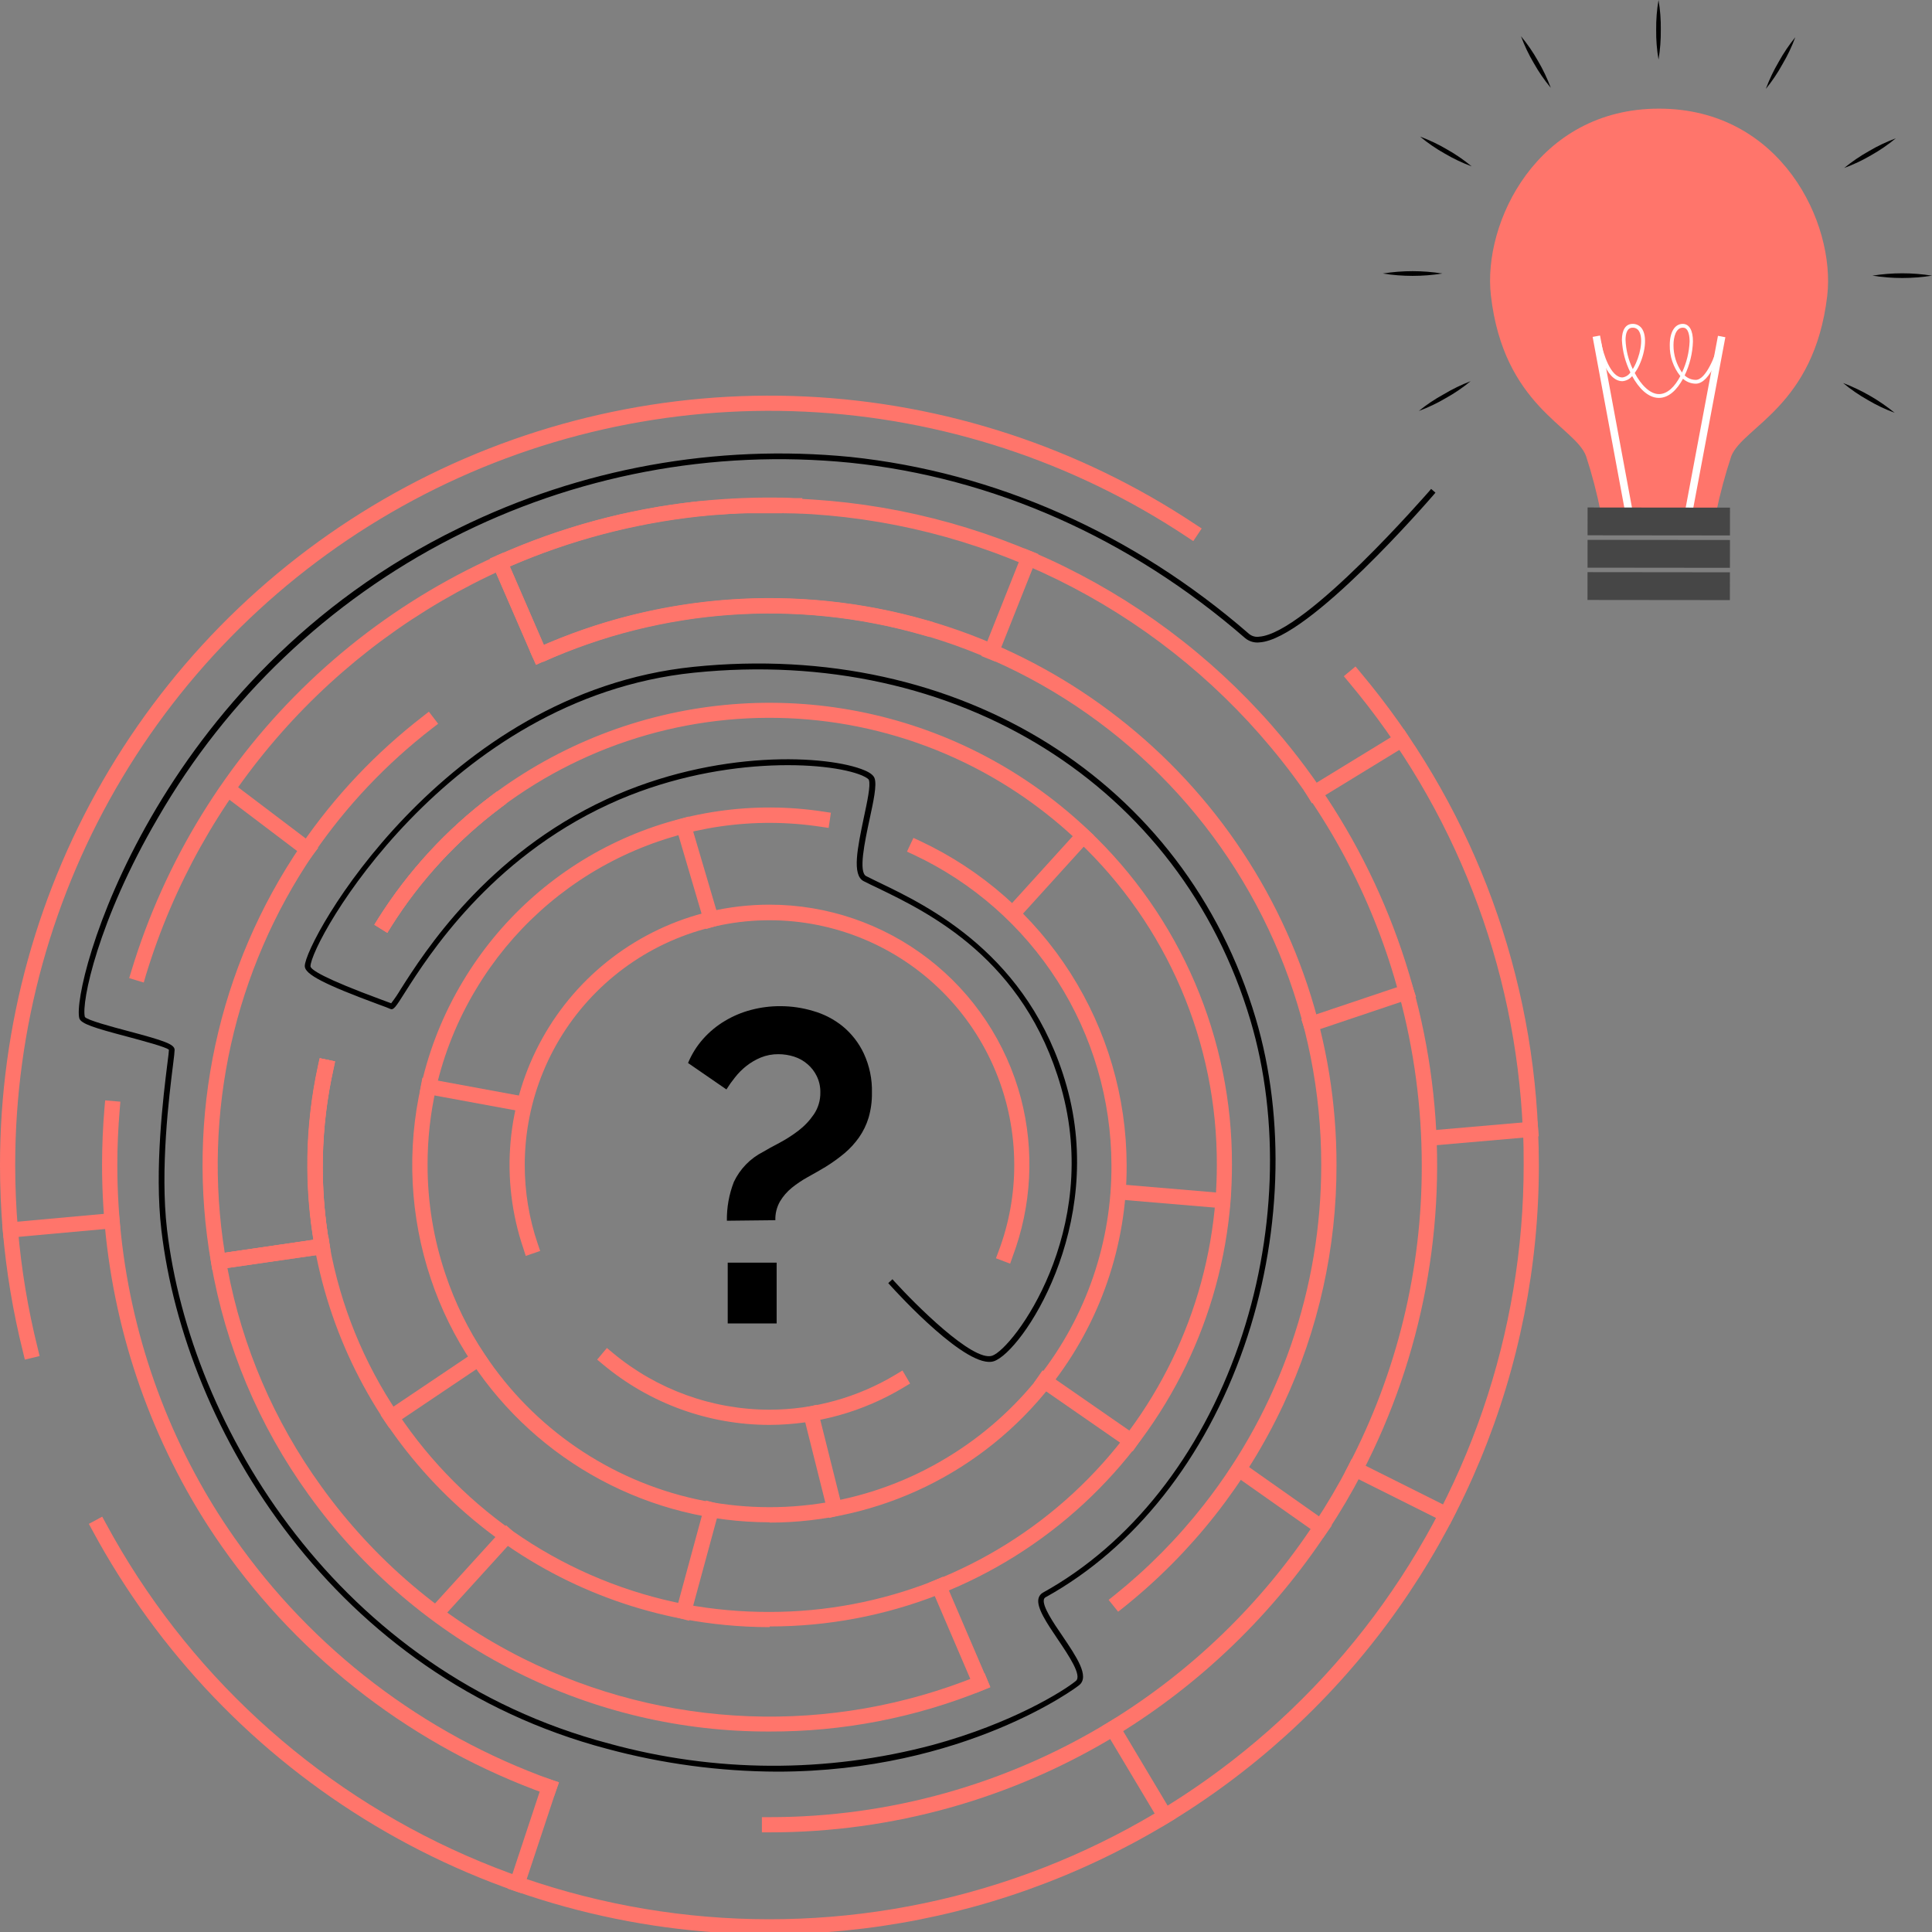 <?xml version="1.0" encoding="UTF-8"?> <svg xmlns="http://www.w3.org/2000/svg" width="250" height="250" viewBox="0 0 250 250" fill="none"><rect x="0" y="0" width="250" height="250" fill="#808080" stroke="none"/> <g clip-path="url(#clip0_511_11705)"> <path d="M99.574 250.289C81.616 250.3 63.99 245.449 48.566 236.253C33.142 227.056 20.495 213.857 11.967 198.055L11.495 197.19L13.226 196.256L13.698 197.121C24.016 216.236 40.418 231.362 60.306 240.103C80.194 248.844 102.43 250.699 123.492 245.375C144.554 240.052 163.237 227.853 176.581 210.712C189.925 193.571 197.168 172.468 197.162 150.746C197.162 149.291 197.162 147.796 197.053 146.203C196.134 124.932 188.212 104.561 174.517 88.257L173.888 87.5L175.402 86.241L176.032 86.998C190.002 103.631 198.084 124.414 199.02 146.115C199.089 147.708 199.128 149.261 199.128 150.746C199.136 163.82 196.566 176.768 191.566 188.849C186.565 200.929 179.233 211.906 169.987 221.151C160.741 230.396 149.763 237.728 137.681 242.728C125.599 247.728 112.65 250.297 99.574 250.289V250.289Z" fill="#FF756B"></path> <path d="M3.215 175.934L2.979 174.951C1.685 169.786 0.807 164.526 0.354 159.22C0.118 156.438 0 153.577 0 150.736C0.001 132.729 4.886 115.06 14.136 99.61C23.386 84.16 36.654 71.508 52.526 63.002C68.399 54.496 86.282 50.455 104.27 51.308C122.258 52.161 139.678 57.877 154.675 67.847L155.5 68.387L154.409 70.019L153.593 69.478C138.892 59.707 121.815 54.105 104.182 53.27C86.549 52.434 69.019 56.397 53.46 64.735C37.901 73.073 24.895 85.475 15.827 100.62C6.759 115.764 1.969 133.084 1.966 150.736C1.966 153.518 2.084 156.32 2.32 159.053C2.762 164.259 3.62 169.42 4.887 174.489L5.123 175.472L3.215 175.934Z" fill="#FF756B"></path> <path d="M71.669 232.494L70.745 232.17C53.73 226.087 39.028 214.866 28.672 200.06C26.778 197.358 25.047 194.544 23.49 191.635C16.739 179.063 13.205 165.015 13.205 150.745C13.205 148.307 13.313 145.83 13.52 143.372L13.608 142.389L15.575 142.556L15.496 143.539C15.29 145.938 15.181 148.366 15.181 150.745C15.178 164.689 18.631 178.417 25.23 190.701C26.752 193.542 28.443 196.29 30.294 198.93C40.411 213.402 54.777 224.372 71.403 230.321L72.338 230.646L71.669 232.494Z" fill="#FF756B"></path> <path d="M99.573 237.105H98.59V235.139H99.573C115.06 235.15 130.251 230.891 143.475 222.83C154.147 216.301 163.249 207.499 170.131 197.052C171.713 194.663 173.167 192.192 174.487 189.649C180.761 177.644 184.018 164.291 183.975 150.746C183.973 143.277 182.981 135.842 181.025 128.635C177.892 116.923 172.241 106.035 164.467 96.731C156.89 87.636 147.483 80.237 136.858 75.015C126.233 69.793 114.629 66.865 102.798 66.421C102.306 66.421 101.815 66.421 101.363 66.421L101.264 65.438V66.421C100.006 66.421 98.718 66.421 97.459 66.421H96.476C95.955 66.421 95.493 66.421 95.001 66.48C94.332 66.48 93.683 66.549 93.034 66.608H92.533C92.031 66.608 91.55 66.686 91.107 66.745H90.891L89.908 66.844L88.924 66.972C88.266 67.06 87.695 67.129 87.135 67.217L86.584 67.306C86.024 67.384 85.532 67.463 85.031 67.561C84.048 67.719 83.143 67.906 82.229 68.102C81.157 68.318 80.085 68.564 79.033 68.83C74.279 70.02 69.64 71.629 65.169 73.637C54.154 78.583 44.325 85.828 36.342 94.887C28.359 103.946 22.408 114.608 18.888 126.157L18.603 127.14L16.715 126.57L17 125.636C21.322 111.375 29.264 98.476 40.052 88.195C50.84 77.915 64.107 70.603 78.561 66.972C79.633 66.696 80.724 66.45 81.825 66.224C82.809 66.028 83.723 65.831 84.687 65.674C85.178 65.575 85.67 65.497 86.24 65.418L86.791 65.33C87.42 65.231 88 65.153 88.58 65.084L89.711 64.936L90.576 64.858C90.697 64.843 90.819 64.843 90.94 64.858C91.422 64.799 91.923 64.759 92.366 64.72H92.907C93.556 64.661 94.224 64.622 94.873 64.582C95.375 64.582 95.856 64.582 96.387 64.523H97.371C98.659 64.523 99.976 64.523 101.304 64.523H101.422C101.923 64.523 102.405 64.523 102.916 64.523C115.019 64.981 126.89 67.979 137.758 73.323C148.627 78.667 158.249 86.237 166.001 95.542C176.869 108.613 183.639 124.599 185.465 141.499C187.291 158.399 184.091 175.463 176.266 190.553C174.912 193.156 173.422 195.687 171.802 198.133C164.757 208.821 155.445 217.827 144.527 224.511C130.986 232.764 115.431 237.122 99.573 237.105V237.105Z" fill="#FF756B"></path> <path d="M28.426 164.214L27.315 163.408C24.005 144.551 28.193 125.148 38.986 109.335C43.332 103.005 48.64 97.392 54.718 92.7L55.495 92.09L56.694 93.654L55.917 94.253C49.989 98.827 44.813 104.3 40.579 110.475C30.289 125.59 26.176 144.069 29.084 162.12L40.579 160.439C40.065 157.233 39.805 153.992 39.802 150.745C39.802 146.431 40.263 142.13 41.178 137.915L41.395 136.932L43.361 137.345L43.155 138.328C41.49 145.824 41.317 153.574 42.644 161.137L41.827 162.287L28.426 164.214ZM50.116 120.71L48.445 119.658L48.966 118.822C52.832 112.704 57.776 107.338 63.557 102.984L64.344 102.394L65.524 103.957L64.737 104.557C59.151 108.754 54.376 113.935 50.647 119.845L50.116 120.71ZM70.263 85.631L68.955 85.13L63.773 73.194L64.275 71.897C72.482 68.224 81.215 65.858 90.154 64.887C93.282 64.55 96.427 64.383 99.573 64.385C100.753 64.385 101.815 64.385 102.838 64.454H103.821L103.733 66.42H102.749C101.766 66.42 100.734 66.352 99.583 66.352C96.509 66.351 93.437 66.515 90.38 66.843C81.967 67.757 73.74 69.935 65.976 73.302L70.371 83.468C85.997 76.712 103.481 75.58 119.848 80.263L120.831 80.529L120.281 82.426L119.297 82.151C103.05 77.504 85.683 78.748 70.263 85.661V85.631Z" fill="#FF756B"></path> <path d="M99.573 224.059C88.206 224.092 76.99 221.451 66.831 216.351C56.146 211.002 46.921 203.137 39.949 193.433C33.496 184.507 29.171 174.223 27.305 163.369L28.131 162.228L40.578 160.439C40.065 157.233 39.805 153.992 39.802 150.745C39.801 146.432 40.263 142.13 41.178 137.915L41.395 136.932L43.361 137.345L43.155 138.328C41.49 145.824 41.316 153.574 42.643 161.137L41.827 162.287L29.428 164.086C31.337 174.279 35.481 183.922 41.562 192.323C48.347 201.772 57.33 209.428 67.736 214.63C76.81 219.152 86.742 221.691 96.873 222.079C107.004 222.467 117.101 220.695 126.495 216.882L127.409 216.508L128.146 218.337L127.242 218.7C118.455 222.269 109.057 224.089 99.573 224.059V224.059ZM144.685 208.554L143.456 207.021L144.223 206.411C148.511 202.972 152.388 199.05 155.776 194.721C165.632 182.168 170.982 166.666 170.967 150.706C170.969 141.332 169.124 132.05 165.537 123.39C161.949 114.73 156.69 106.862 150.06 100.236C143.429 93.61 135.557 88.355 126.895 84.773C118.232 81.191 108.948 79.351 99.573 79.359C89.467 79.332 79.473 81.471 70.263 85.631L69.368 86.034L68.562 84.245L69.457 83.842C85.302 76.733 103.151 75.455 119.848 80.234C135.162 84.616 148.629 93.871 158.211 106.594C167.792 119.318 172.964 134.818 172.943 150.745C172.962 161.465 170.612 172.057 166.06 181.763C161.279 191.971 154.214 200.942 145.412 207.984L144.685 208.554ZM50.116 120.71L48.444 119.658L48.966 118.822C52.832 112.705 57.776 107.338 63.557 102.984L64.344 102.394L65.523 103.957L64.737 104.557C59.15 108.755 54.376 113.935 50.647 119.845L50.116 120.71Z" fill="#FF756B"></path> <path d="M99.574 210.551C95.786 210.548 92.007 210.189 88.286 209.479C76.438 207.197 65.556 201.388 57.067 192.815C48.578 184.241 42.879 173.302 40.717 161.432C39.316 153.642 39.459 145.651 41.139 137.916L41.356 136.932L43.322 137.345L43.116 138.328C41.464 145.827 41.304 153.577 42.644 161.138C44.053 168.925 47.067 176.334 51.493 182.895C55.746 189.274 61.227 194.743 67.614 198.985C74.001 203.226 81.169 206.155 88.699 207.601C92.299 208.267 95.952 208.597 99.613 208.584C114.166 208.583 128.184 203.097 138.872 193.221C149.56 183.345 156.133 169.804 157.28 155.298C157.398 153.803 157.457 152.27 157.457 150.746C157.488 142.911 155.912 135.154 152.828 127.952C149.743 120.75 145.215 114.257 139.523 108.873C135.166 104.724 130.19 101.278 124.774 98.658C111.973 92.468 97.341 91.206 83.669 95.113C69.997 99.021 58.242 107.825 50.647 119.845L50.116 120.681L48.445 119.658L48.966 118.823C52.833 112.705 57.776 107.339 63.557 102.984C72.344 96.37 82.782 92.302 93.728 91.227C104.674 90.152 115.704 92.111 125.61 96.889C131.213 99.597 136.361 103.159 140.87 107.448C146.751 113.01 151.43 119.718 154.619 127.158C157.808 134.598 159.44 142.612 159.414 150.706C159.414 152.279 159.355 153.862 159.237 155.406C158.051 170.403 151.253 184.401 140.199 194.607C129.145 204.812 114.649 210.474 99.603 210.462L99.574 210.551Z" fill="#FF756B"></path> <path d="M99.574 196.983C91.953 196.983 84.45 195.097 77.733 191.495C71.017 187.893 65.296 182.685 61.08 176.337V176.337C58.834 172.985 57.045 169.348 55.761 165.522C53.036 157.418 52.604 148.718 54.512 140.383C55.586 135.639 57.415 131.098 59.929 126.934C64.646 119.069 71.597 112.785 79.896 108.883C88.196 104.981 97.469 103.636 106.535 105.019L107.519 105.167L107.224 107.133L106.24 106.986C97.56 105.661 88.683 106.949 80.737 110.685C72.791 114.421 66.137 120.437 61.621 127.966C59.213 131.955 57.457 136.303 56.419 140.845C55.686 144.094 55.32 147.415 55.328 150.746C55.322 155.56 56.105 160.343 57.648 164.903C58.873 168.568 60.583 172.053 62.732 175.265V175.265C69.064 184.799 78.845 191.507 90.02 193.982C101.195 196.457 112.894 194.506 122.661 188.538C127.182 185.789 131.177 182.257 134.46 178.107C140.581 170.306 143.881 160.661 143.82 150.746C143.798 142.322 141.383 134.078 136.858 126.973C132.332 119.868 125.881 114.195 118.256 110.613L117.361 110.201L118.197 108.421L119.082 108.834C127.048 112.571 133.788 118.495 138.516 125.915C143.244 133.336 145.766 141.947 145.787 150.746C145.833 161.109 142.367 171.183 135.954 179.326C131.629 184.841 126.106 189.3 119.804 192.366C113.501 195.432 106.583 197.024 99.574 197.022V196.983Z" fill="#FF756B"></path> <path d="M99.573 184.381C91.699 184.379 84.074 181.612 78.031 176.564L77.273 175.935L78.532 174.43L79.289 175.059C84.983 179.806 92.16 182.408 99.573 182.414C105.34 182.407 110.996 180.83 115.935 177.852L116.78 177.341L117.764 179.032L116.928 179.533C111.688 182.689 105.69 184.364 99.573 184.381V184.381Z" fill="#FF756B"></path> <path d="M130.712 163.517L128.874 162.819L129.218 161.905C130.563 158.339 131.25 154.558 131.243 150.746C131.243 142.347 127.906 134.293 121.967 128.354C116.028 122.415 107.972 119.079 99.573 119.079C91.173 119.079 83.118 122.415 77.178 128.354C71.239 134.293 67.902 142.347 67.902 150.746C67.896 154.217 68.464 157.666 69.584 160.951L69.898 161.875L68.03 162.514L67.716 161.531C66.212 157.093 65.651 152.389 66.069 147.721C66.487 143.054 67.874 138.524 70.142 134.423C72.41 130.322 75.509 126.74 79.241 123.905C82.973 121.069 87.256 119.044 91.815 117.958C94.358 117.365 96.961 117.065 99.573 117.063C107 117.064 114.219 119.521 120.104 124.053C125.989 128.584 130.21 134.934 132.108 142.114C133.875 148.887 133.5 156.041 131.037 162.593L130.712 163.517Z" fill="#FF756B"></path> <path d="M89.127 105.659L87.241 106.214L91.366 120.209L93.252 119.653L89.127 105.659Z" fill="#FF756B"></path> <path d="M140.102 106.78L129.77 118.17L131.226 119.491L141.558 108.101L140.102 106.78Z" fill="#FF756B"></path> <path d="M134.901 177.324L133.78 178.94L146.571 187.809L147.692 186.193L134.901 177.324Z" fill="#FF756B"></path> <path d="M91.356 194.164L87.27 209.212L89.168 209.727L93.254 194.679L91.356 194.164Z" fill="#FF756B"></path> <path d="M122.023 204.023L120.216 204.798L126.333 219.056L128.14 218.281L122.023 204.023Z" fill="#FF756B"></path> <path d="M42.524 160.122L27.175 162.389L27.462 164.334L42.811 162.068L42.524 160.122Z" fill="#FF756B"></path> <path d="M65.492 197.364L55.287 208.59L56.742 209.912L66.948 198.686L65.492 197.364Z" fill="#FF756B"></path> <path d="M65.182 71.486L63.378 72.269L69.342 86.004L71.146 85.221L65.182 71.486Z" fill="#FF756B"></path> <path d="M62.151 174.461L49.259 183.129L50.356 184.761L63.248 176.093L62.151 174.461Z" fill="#FF756B"></path> <path d="M144.016 153.179L143.851 155.138L159.105 156.427L159.271 154.468L144.016 153.179Z" fill="#FF756B"></path> <path d="M105.656 181.776L103.748 182.253L107.293 196.416L109.2 195.939L105.656 181.776Z" fill="#FF756B"></path> <path d="M29.332 100.75L28.145 102.318L39.988 111.287L41.176 109.72L29.332 100.75Z" fill="#FF756B"></path> <path d="M54.655 139.463L54.299 141.397L68.049 143.93L68.406 141.996L54.655 139.463Z" fill="#FF756B"></path> <path d="M144.332 222.326L142.644 223.334L150.406 236.334L152.094 235.326L144.332 222.326Z" fill="#FF756B"></path> <path d="M174.915 188.769L174.035 190.528L187.587 197.305L188.467 195.546L174.915 188.769Z" fill="#FF756B"></path> <path d="M182.61 127.125L168.389 131.908L169.016 133.772L183.237 128.989L182.61 127.125Z" fill="#FF756B"></path> <path d="M160.091 188.759L158.959 190.367L171.21 198.995L172.343 197.388L160.091 188.759Z" fill="#FF756B"></path> <path d="M70.445 229.999L65.677 244.39L67.543 245.009L72.312 230.618L70.445 229.999Z" fill="#FF756B"></path> <path d="M198.947 145.077L184.194 146.357L184.364 148.317L199.117 147.036L198.947 145.077Z" fill="#FF756B"></path> <path d="M15.374 156.897L0.284 158.265L0.462 160.223L15.552 158.855L15.374 156.897Z" fill="#FF756B"></path> <path d="M181.672 94.365L168.738 102.278L169.765 103.955L182.698 96.043L181.672 94.365Z" fill="#FF756B"></path> <path d="M132.537 70.963L126.992 84.897L128.821 85.625L134.365 71.691L132.537 70.963Z" fill="#FF756B"></path> <path d="M100.557 229.25C93.128 229.224 85.734 228.233 78.562 226.3C43.263 216.98 23.923 185.008 20.884 159.181C19.95 151.315 21.15 141.71 21.661 137.61C21.779 136.735 21.858 136.037 21.858 135.85C21.583 135.506 18.584 134.71 16.391 134.12C12.183 133.009 10.492 132.478 10.265 131.77C9.184 127.71 19.695 87.637 59.428 68.318C75.114 60.609 92.639 57.425 110.035 59.126C128.717 61.092 146.583 68.957 161.636 82.033C161.816 82.179 162.024 82.286 162.248 82.347C162.471 82.408 162.705 82.422 162.934 82.387C169.001 81.954 184.792 63.707 184.949 63.55L185.185 63.265L185.745 63.746L185.509 64.031C184.851 64.788 169.355 82.711 162.993 83.124C162.665 83.163 162.333 83.137 162.015 83.045C161.698 82.954 161.402 82.8 161.145 82.593C146.229 69.635 128.53 61.78 109.986 59.873C92.219 58.109 74.32 61.507 58.436 69.659C42.552 77.811 29.356 90.372 20.432 105.835C12.665 119.088 10.492 129.775 10.983 131.593C11.268 132.006 14.464 132.862 16.578 133.422C21.317 134.68 22.595 135.133 22.595 135.86C22.595 136.096 22.526 136.706 22.399 137.718C21.887 141.789 20.698 151.306 21.612 159.102C24.621 184.664 43.784 216.36 78.758 225.602C92.469 229.386 106.939 229.454 120.684 225.799C131.018 222.987 137.694 218.769 139.218 217.511C140.044 216.823 138.294 214.227 136.888 212.143C135.482 210.059 134.095 208.023 134.381 206.844C134.418 206.681 134.49 206.528 134.592 206.396C134.694 206.263 134.823 206.155 134.971 206.077C146.317 199.785 155.314 188.38 160.309 174.016C165.097 160.252 165.648 144.925 161.803 132.026C152.757 101.637 123.83 83.557 89.8 87.047C57.845 90.321 40.176 121.919 40.176 125.046C40.235 125.488 41.867 126.589 49.32 129.342L50.618 129.824C51.068 129.24 51.481 128.629 51.857 127.995C54.875 123.246 62.908 110.633 78.503 103.416C92.789 96.819 107.282 97.724 111.874 99.68C112.621 99.995 113.044 100.339 113.172 100.713C113.477 101.598 113.034 103.662 112.523 106.012C111.904 108.902 111.048 112.894 112.1 113.376C112.592 113.631 113.152 113.897 113.772 114.202C120.074 117.23 133.191 123.541 138.009 140.491C143.19 158.738 132.188 174.97 128.609 176.14C125.227 177.27 116.2 167.439 115.188 166.308L114.942 166.033L115.483 165.532L115.728 165.807C118.403 168.756 125.875 176.248 128.383 175.432C131.077 174.547 142.581 159.299 137.301 140.688C132.571 124.053 120.133 118.075 113.457 114.85C112.828 114.555 112.258 114.28 111.766 114.025C110.203 113.238 110.979 109.65 111.766 105.855C112.208 103.78 112.68 101.637 112.435 100.939C112.435 100.85 112.179 100.624 111.55 100.349C107.204 98.501 92.681 97.655 78.778 104.075C63.37 111.183 55.426 123.669 52.437 128.359C51.198 130.325 50.913 130.768 50.47 130.541C50.323 130.463 49.772 130.256 49.064 130.001C41.955 127.376 39.438 126.068 39.438 125.016C39.438 121.831 57.343 89.623 89.731 86.29C124.145 82.76 153.367 101.037 162.492 131.79C166.375 144.827 165.825 160.301 160.987 174.233C155.923 188.783 146.809 200.316 135.315 206.676C135.256 206.705 135.204 206.747 135.164 206.797C135.123 206.848 135.094 206.908 135.079 206.971C134.872 207.837 136.259 209.921 137.478 211.691C139.297 214.384 141.017 216.921 139.661 218.042C139.513 218.219 124.814 229.25 100.557 229.25Z" fill="black"></path> <path d="M94.058 157.962C94.032 156.245 94.339 154.539 94.962 152.938C95.756 151.261 97.084 149.895 98.738 149.055C99.298 148.72 100.006 148.327 100.842 147.895C101.702 147.437 102.524 146.911 103.3 146.321C104.087 145.722 104.771 144.998 105.326 144.178C105.882 143.344 106.171 142.359 106.152 141.357C106.166 140.629 106.007 139.908 105.689 139.253C105.403 138.662 104.998 138.136 104.5 137.709C103.99 137.265 103.394 136.93 102.75 136.726C102.097 136.519 101.418 136.413 100.734 136.411C99.949 136.402 99.17 136.549 98.443 136.844C97.781 137.12 97.159 137.484 96.594 137.925C96.042 138.36 95.544 138.858 95.11 139.41C94.708 139.908 94.337 140.43 93.999 140.973L89.033 137.552C89.508 136.403 90.173 135.343 91 134.416C91.811 133.507 92.756 132.728 93.802 132.105C94.859 131.471 96.001 130.991 97.194 130.68C98.423 130.355 99.689 130.193 100.96 130.198C102.409 130.196 103.85 130.408 105.237 130.827C106.621 131.222 107.912 131.89 109.032 132.793C110.193 133.746 111.126 134.945 111.766 136.303C112.51 137.899 112.874 139.646 112.828 141.406C112.844 142.496 112.698 143.583 112.395 144.63C112.12 145.535 111.706 146.391 111.166 147.167C110.63 147.929 109.999 148.62 109.288 149.222C108.511 149.868 107.69 150.46 106.83 150.991C106.073 151.444 105.316 151.876 104.549 152.299C103.815 152.703 103.118 153.17 102.464 153.695C101.853 154.191 101.334 154.79 100.93 155.465C100.511 156.204 100.303 157.044 100.331 157.893L94.058 157.962ZM94.166 171.254V163.389H100.498V171.254H94.166Z" fill="black"></path> <path d="M236.441 38.294C234.75 52.579 225.567 55.194 224.033 59.009C223.239 61.404 222.583 63.843 222.066 66.313H207.141C206.651 63.843 206.014 61.403 205.233 59.009C203.797 55.174 194.565 52.539 192.923 38.245C191.831 28.855 198.901 14.039 214.702 14.059C230.502 14.079 237.533 28.905 236.441 38.294Z" fill="#FF756B"></path> <path d="M207.044 43.418L206.087 43.595L210.494 67.346L211.451 67.168L207.044 43.418Z" fill="white"></path> <path d="M222.303 43.457L217.843 67.198L218.799 67.377L223.26 43.637L222.303 43.457Z" fill="white"></path> <path d="M214.661 51.488C213.265 51.488 212.056 50.23 211.2 48.666C211.045 48.856 210.852 49.013 210.634 49.126C210.416 49.239 210.177 49.307 209.932 49.325V49.325C207.651 49.325 206.756 44.674 206.717 44.477L207.199 44.389C207.435 45.628 208.378 48.843 209.942 48.843C210.15 48.814 210.35 48.741 210.528 48.63C210.706 48.518 210.858 48.369 210.974 48.194C210.319 46.886 209.944 45.457 209.873 43.996C209.873 42.668 210.374 41.911 211.259 41.911C211.519 41.904 211.775 41.968 212 42.096C212.226 42.224 212.412 42.412 212.538 42.639C213.246 43.858 212.724 46.277 211.83 47.811C211.731 47.968 211.633 48.125 211.535 48.263C212.331 49.787 213.501 50.996 214.671 50.996C215.772 50.996 216.736 50.013 217.434 48.666C216.522 47.531 216.038 46.111 216.067 44.654C216.067 42.963 216.716 41.911 217.749 41.911C218.585 41.911 219.076 42.747 219.066 44.192C219.016 45.712 218.651 47.206 217.995 48.578C218.383 48.946 218.896 49.153 219.43 49.158C220.767 49.158 221.967 45.923 222.311 44.674L222.783 44.812C222.645 45.303 221.377 49.649 219.43 49.649C218.82 49.645 218.232 49.418 217.778 49.01C217.021 50.416 215.959 51.488 214.661 51.488ZM217.739 42.403C216.864 42.403 216.549 43.622 216.549 44.654C216.54 45.923 216.925 47.163 217.65 48.204C218.243 46.946 218.577 45.582 218.634 44.192C218.634 43.652 218.555 42.403 217.788 42.403H217.739ZM211.25 42.403C210.502 42.403 210.345 43.268 210.345 43.996C210.398 45.301 210.715 46.583 211.279 47.761L211.397 47.565C212.203 46.169 212.695 43.907 212.105 42.885C212.023 42.731 211.899 42.605 211.747 42.519C211.596 42.434 211.423 42.394 211.25 42.403V42.403Z" fill="white"></path> <path d="M223.86 65.689L205.434 65.669L205.43 69.268L223.856 69.287L223.86 65.689Z" fill="#464646"></path> <path d="M223.857 69.877L205.431 69.858L205.427 73.457L223.853 73.476L223.857 69.877Z" fill="#464646"></path> <path d="M223.851 74.055L205.425 74.036L205.421 77.635L223.847 77.654L223.851 74.055Z" fill="#464646"></path> <path d="M214.613 7.709C214.394 6.436 214.292 5.146 214.308 3.854C214.293 2.563 214.395 1.273 214.613 0C214.827 1.267 214.926 2.55 214.908 3.835C214.923 5.132 214.825 6.428 214.613 7.709V7.709Z" fill="black"></path> <path d="M200.671 11.366C199.844 10.373 199.11 9.307 198.478 8.18C197.82 7.069 197.264 5.901 196.816 4.689C197.641 5.684 198.375 6.75 199.009 7.875C199.663 8.988 200.219 10.156 200.671 11.366V11.366Z" fill="black"></path> <path d="M190.434 21.532C189.225 21.08 188.057 20.524 186.944 19.87C185.817 19.238 184.75 18.504 183.758 17.677C184.969 18.125 186.137 18.681 187.248 19.339C188.375 19.971 189.442 20.705 190.434 21.532V21.532Z" fill="black"></path> <path d="M186.639 35.393C184.086 35.8 181.484 35.8 178.931 35.393C181.484 34.987 184.086 34.987 186.639 35.393V35.393Z" fill="black"></path> <path d="M190.298 49.324C189.296 50.153 188.219 50.887 187.082 51.517C185.971 52.175 184.803 52.731 183.592 53.179C184.595 52.364 185.672 51.643 186.807 51.025C187.919 50.358 189.087 49.789 190.298 49.324V49.324Z" fill="black"></path> <path d="M238.496 49.561C240.912 50.484 243.165 51.785 245.172 53.415C243.959 52.972 242.791 52.416 241.682 51.754C240.555 51.122 239.489 50.388 238.496 49.561V49.561Z" fill="black"></path> <path d="M242.292 35.669C244.845 35.263 247.447 35.263 250.001 35.669C247.447 36.075 244.845 36.075 242.292 35.669Z" fill="black"></path> <path d="M238.633 21.738C239.631 20.924 240.697 20.197 241.819 19.565C242.93 18.907 244.098 18.351 245.309 17.903C244.32 18.72 243.261 19.447 242.143 20.076C241.026 20.735 239.851 21.291 238.633 21.738V21.738Z" fill="black"></path> <path d="M228.496 11.504C228.948 10.294 229.504 9.126 230.158 8.013C230.779 6.886 231.5 5.816 232.311 4.817C231.863 6.028 231.307 7.197 230.649 8.308C230.031 9.437 229.31 10.506 228.496 11.504V11.504Z" fill="black"></path> </g> <defs> <clipPath id="clip0_511_11705"> <rect width="250" height="250" fill="white"></rect> </clipPath> </defs> </svg> 